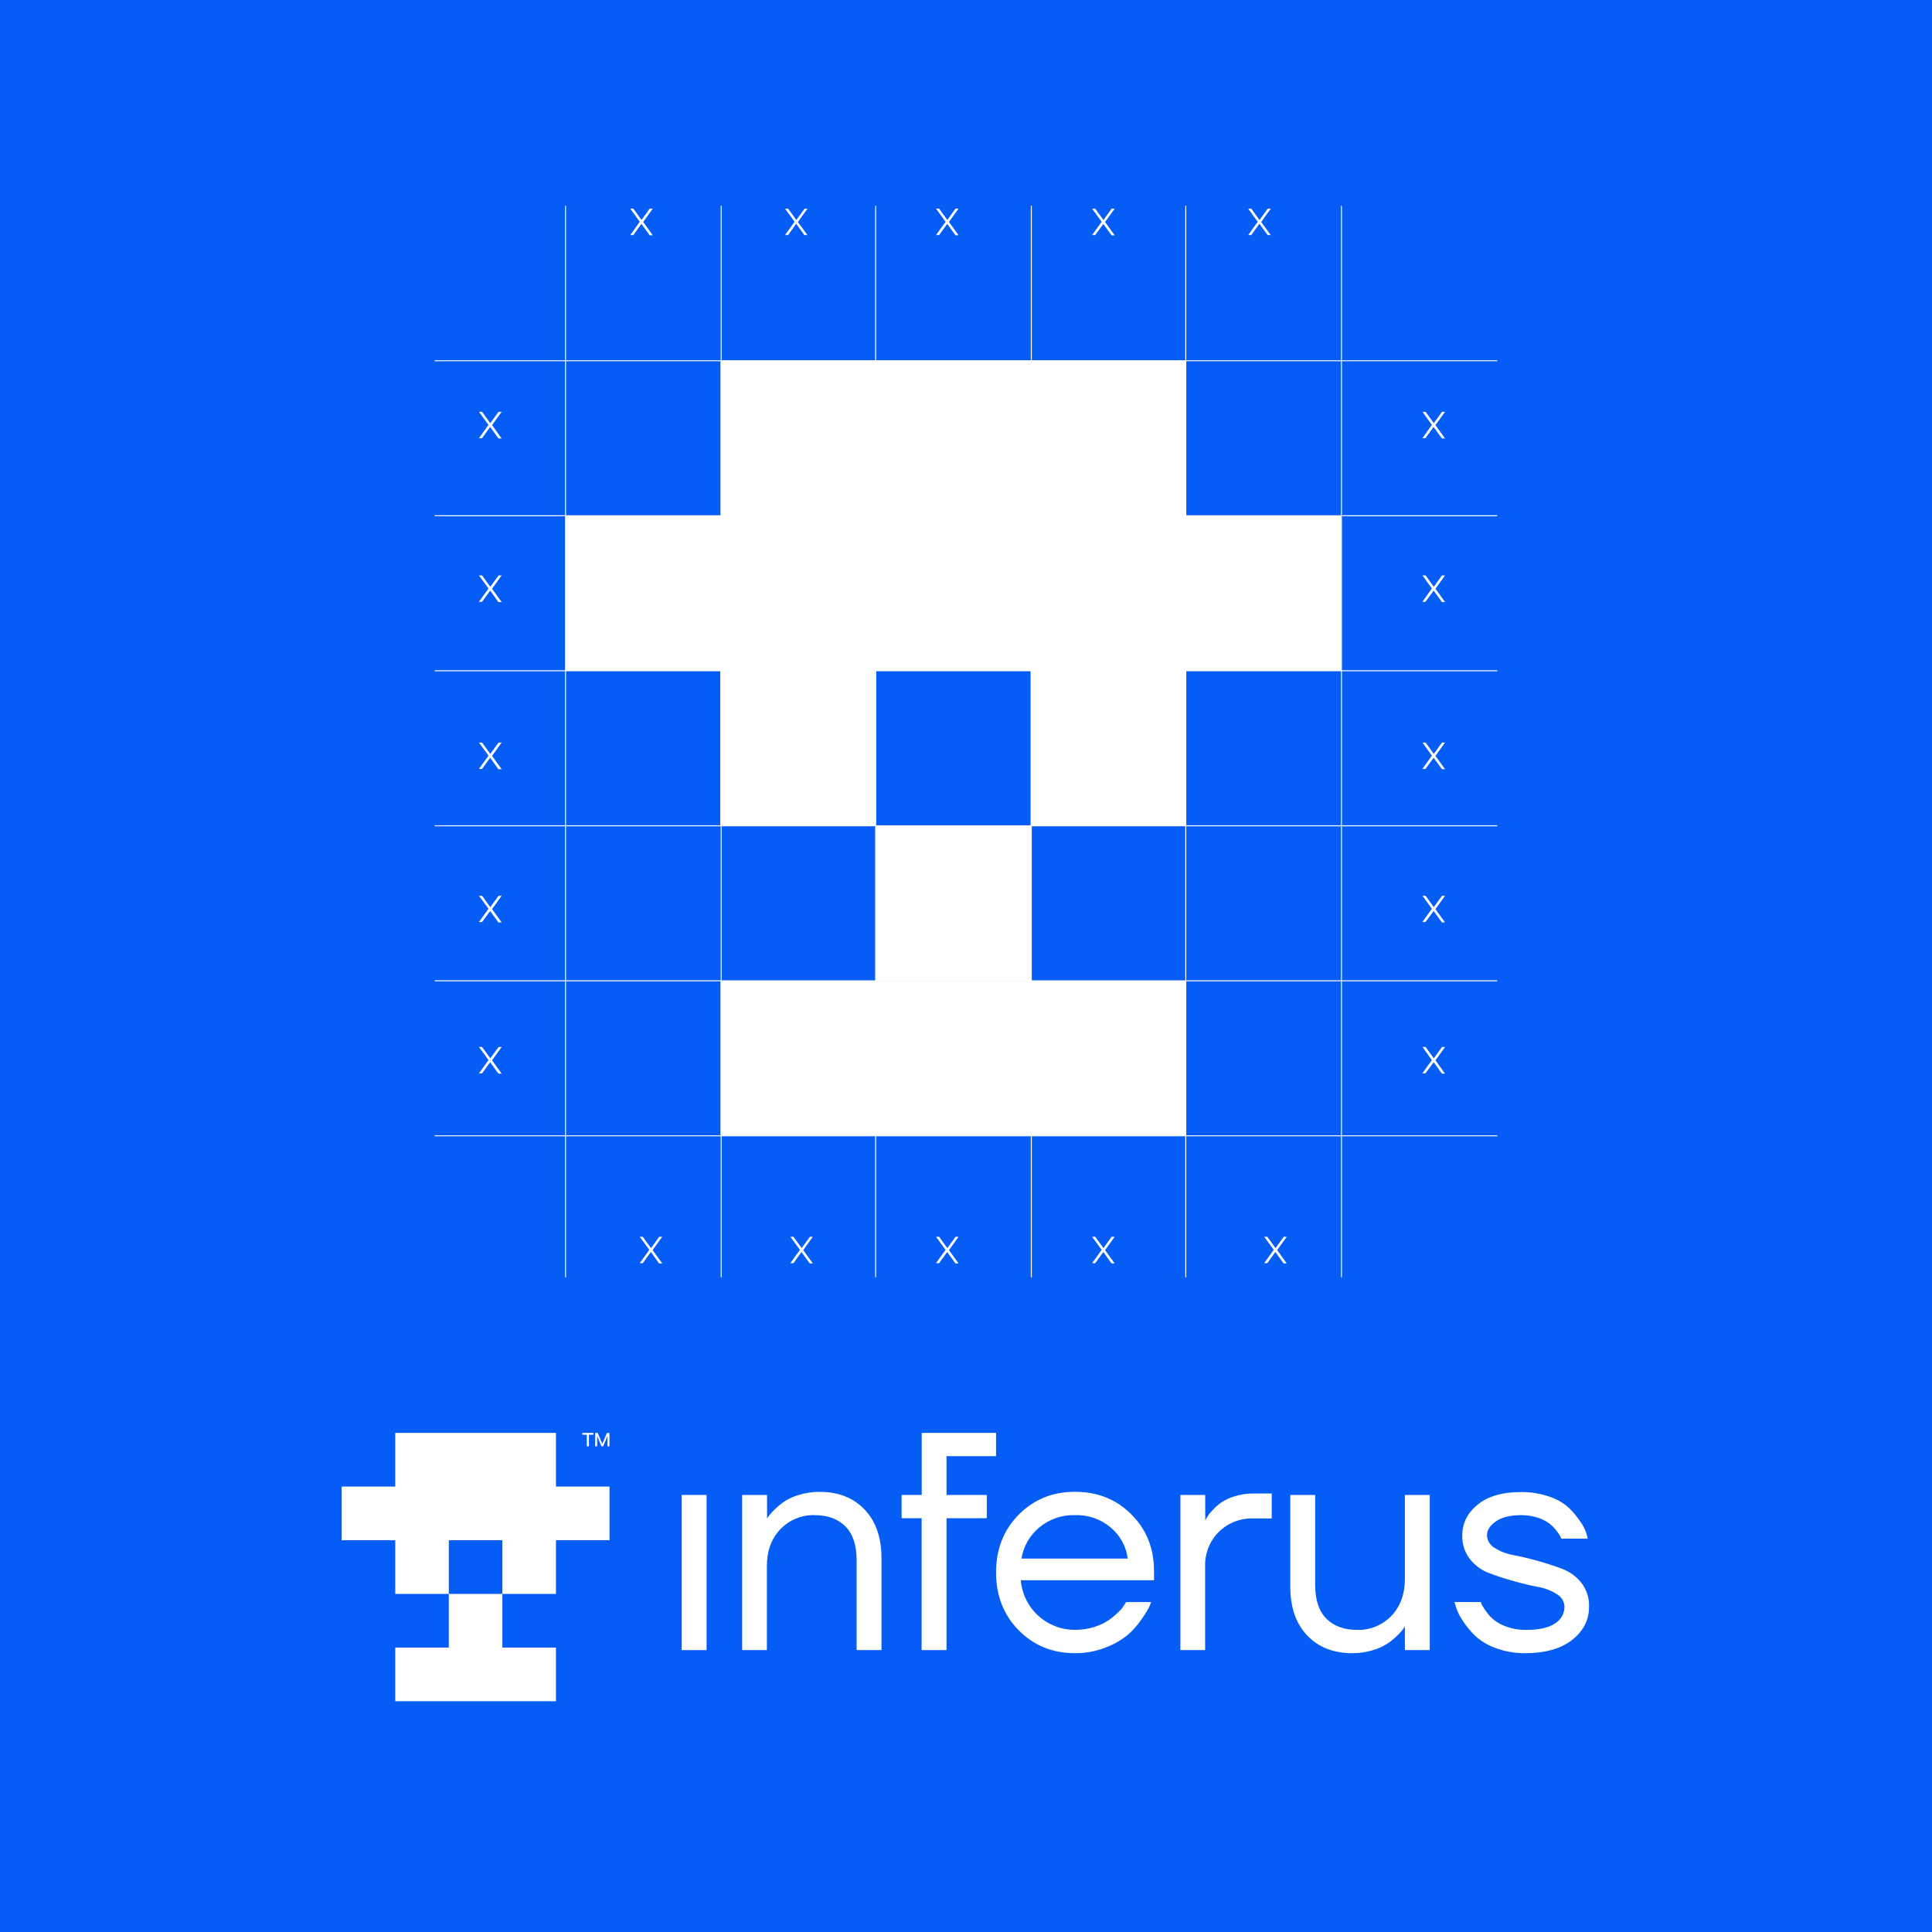 <svg width="1080" height="1080" viewBox="0 0 1080 1080" fill="none" xmlns="http://www.w3.org/2000/svg">
<rect width="1080" height="1080" fill="#055DF5"/>
<g clip-path="url(#clip0_275_3374)">
<path d="M403.165 714V115" stroke="white" stroke-width="0.54" stroke-miterlimit="10"/>
<path d="M316.139 714V115" stroke="white" stroke-width="0.54" stroke-miterlimit="10"/>
<path d="M489.492 714V115" stroke="white" stroke-width="0.54" stroke-miterlimit="10"/>
<path d="M576.518 714V115" stroke="white" stroke-width="0.54" stroke-miterlimit="10"/>
<path d="M662.859 714V115" stroke="white" stroke-width="0.54" stroke-miterlimit="10"/>
<path d="M749.87 714V115" stroke="white" stroke-width="0.54" stroke-miterlimit="10"/>
<path d="M243 288.313H837" stroke="white" stroke-width="0.54" stroke-miterlimit="10"/>
<path d="M243 201.656H837" stroke="white" stroke-width="0.54" stroke-miterlimit="10"/>
<path d="M243 461.626H837" stroke="white" stroke-width="0.54" stroke-miterlimit="10"/>
<path d="M243 374.969H837" stroke="white" stroke-width="0.54" stroke-miterlimit="10"/>
<path d="M243 548.282H837" stroke="white" stroke-width="0.54" stroke-miterlimit="10"/>
<path d="M243 634.924H837" stroke="white" stroke-width="0.54" stroke-miterlimit="10"/>
<path d="M612.209 706.122H610.483L615.841 698.676L610.512 691.364H612.239L616.823 697.708L621.407 691.364H623.089L617.746 698.81L623.089 706.256H621.378L616.764 699.882L612.209 706.122Z" fill="white"/>
<path d="M708.389 706.122H706.677L712.02 698.676L706.707 691.364H708.433L713.017 697.708L717.602 691.364H719.284L713.94 698.81L719.284 706.256H717.557L712.943 699.882L708.389 706.122Z" fill="white"/>
<path d="M524.945 706.122H523.233L528.577 698.676L523.263 691.364H524.975L529.559 697.708L534.143 691.364H535.84L530.482 698.81L535.84 706.256H534.113L529.499 699.882L524.945 706.122Z" fill="white"/>
<path d="M359.288 706.122H357.606L362.964 698.676L357.606 691.364H359.332L363.916 697.708L368.486 691.364H370.183L364.824 698.81L370.183 706.256H368.456L363.842 699.882L359.288 706.122Z" fill="white"/>
<path d="M796.799 336.429H795.087L800.43 328.983L795.191 321.656H796.918L801.502 328L806.086 321.656H807.768L802.425 329.102L807.768 336.548H806.056L801.428 330.174L796.799 336.429Z" fill="white"/>
<path d="M796.799 244.977H795.087L800.43 237.531L795.191 230.204H796.918L801.502 236.548L806.086 230.204H807.768L802.425 237.65L807.768 245.096H806.056L801.353 238.648L796.799 244.977Z" fill="white"/>
<path d="M796.799 429.861H795.087L800.43 422.415L795.191 415.088H796.918L801.502 421.432L806.086 415.088H807.768L802.425 422.534L807.768 429.98H806.056L801.428 423.606L796.799 429.861Z" fill="white"/>
<path d="M796.799 515.445H795.087L800.43 507.999L795.191 500.747H796.918L801.502 507.091L806.086 500.747H807.768L802.425 508.193L807.768 515.639H806.056L801.428 509.265L796.799 515.445Z" fill="white"/>
<path d="M796.799 600.046H795.087L800.43 592.601L795.191 585.274H796.918L801.502 591.618L806.086 585.274H807.768L802.425 592.72L807.768 600.166H806.056L801.428 593.792L796.799 600.046Z" fill="white"/>
<path d="M269.449 336.429H267.722L273.08 328.983L267.752 321.656H269.478L274.063 328L278.721 321.656H280.418L275.06 329.102L280.418 336.548H278.617L274.003 330.174L269.449 336.429Z" fill="white"/>
<path d="M269.449 244.977H267.722L273.08 237.531L267.752 230.204H269.478L274.063 236.548L278.721 230.204H280.418L275.06 237.65L280.418 245.096H278.617L274.003 238.648L269.449 244.977Z" fill="white"/>
<path d="M269.449 429.861H267.722L273.08 422.415L267.752 415.088H269.478L274.063 421.432L278.721 415.088H280.418L275.06 422.534L280.418 429.98H278.617L274.003 423.606L269.449 429.861Z" fill="white"/>
<path d="M269.449 515.445H267.722L273.08 507.999L267.752 500.747H269.478L274.063 507.091L278.721 500.747H280.418L275.06 508.193L280.418 515.639H278.617L274.003 509.265L269.449 515.445Z" fill="white"/>
<path d="M269.449 600.046H267.722L273.08 592.601L267.752 585.274H269.478L274.063 591.588L278.721 585.274H280.418L275.06 592.72L280.418 600.166H278.617L274.003 593.792L269.449 600.046Z" fill="white"/>
<path d="M443.53 706.122H441.804L447.162 698.676L441.833 691.364H443.56L448.144 697.708L452.728 691.364H454.351L449.007 698.81L454.351 706.256H452.639L448.025 699.882L443.53 706.122Z" fill="white"/>
<path d="M612.209 131.426H610.483L615.841 123.98L610.512 116.653H612.239L616.823 122.997L621.407 116.653H623.089L617.746 124.099L623.089 131.545H621.378L616.764 125.186L612.209 131.426Z" fill="white"/>
<path d="M699.458 131.426H697.747L703.09 123.98L697.776 116.653H699.503L704.087 122.997L708.671 116.653H710.353L705.01 124.099L710.353 131.426H708.627L704.013 125.067L699.458 131.426Z" fill="white"/>
<path d="M524.945 131.426H523.233L528.577 123.98L523.263 116.623H524.975L529.559 122.967L534.143 116.623H535.84L530.482 124.069L535.84 131.515H534.113L529.499 125.156L524.945 131.426Z" fill="white"/>
<path d="M354.004 131.426H352.292L357.606 123.98L352.322 116.623H354.034L358.618 122.967L363.202 116.623H364.899L359.541 124.069L364.899 131.515H363.172L358.558 125.156L354.004 131.426Z" fill="white"/>
<path d="M440.553 131.426H438.827L444.185 123.98L438.857 116.653H440.583L445.167 122.997L449.752 116.653H451.374L446.031 124.099L451.374 131.426H449.662L445.048 125.067L440.553 131.426Z" fill="white"/>
<path d="M576.518 201.656H489.492V288.328H576.518V201.656Z" fill="white"/>
<path d="M663.142 201.656H576.116V288.328H663.142V201.656Z" fill="white"/>
<path d="M663.142 288.298H576.116V374.969H663.142V288.298Z" fill="white"/>
<path d="M403.165 288.298H316.139V374.969H403.165V288.298Z" fill="white"/>
<path d="M489.849 288.298H402.823V374.969H489.849V288.298Z" fill="white"/>
<path d="M576.518 288.298H489.492V374.969H576.518V288.298Z" fill="white"/>
<path d="M663.142 548.297H576.116V634.968H663.142V548.297Z" fill="white"/>
<path d="M489.849 548.297H402.823V634.968H489.849V548.297Z" fill="white"/>
<path d="M576.518 548.297H489.492V634.968H576.518V548.297Z" fill="white"/>
<path d="M576.518 461.626H489.492V548.297H576.518V461.626Z" fill="white"/>
<path d="M663.142 374.969H576.116V461.641H663.142V374.969Z" fill="white"/>
<path d="M489.64 374.969H402.615V461.641H489.64V374.969Z" fill="white"/>
<path d="M749.885 288.298H662.859V374.969H749.885V288.298Z" fill="white"/>
<path d="M489.849 201.656H402.823V288.328H489.849V201.656Z" fill="white"/>
</g>
<path d="M250.892 891.003H280.831V920.994H310.783V951H220.953V920.994H250.892V891.003Z" fill="white"/>
<path d="M340.722 831.006V860.997H310.783V891.003H280.831V860.997H250.892V891.003H220.953V860.997H191V831.006H220.953V801H310.783V831.006H340.722Z" fill="white"/>
<path d="M329.208 808.494H328.04V802.031H325.551V801H331.697V802.031H329.208V808.494Z" fill="white"/>
<path d="M336.217 808.494L333.811 802.769V808.494H332.727V801H334.117L336.676 807.087L339.29 801H340.681V808.494H339.596V802.755L337.162 808.494H336.217Z" fill="white"/>
<path d="M381.076 922.415V835.686H394.982V922.415H381.076Z" fill="white"/>
<path d="M414.881 922.415V835.686H428.787V848.697H428.954L429.997 847.137C430.986 845.855 432.089 844.666 433.292 843.584C434.997 841.905 436.86 840.393 438.854 839.071C441.417 837.502 444.188 836.306 447.087 835.519C450.698 834.452 454.446 833.927 458.211 833.959C468.715 833.959 477.109 837.283 483.394 843.933C489.68 850.582 492.799 859.688 492.753 871.25V922.415H478.847V872.113C478.847 863.755 476.766 857.482 472.603 853.294C468.441 849.105 462.749 846.997 455.527 846.969C451.937 846.847 448.362 847.486 445.035 848.845C441.709 850.204 438.707 852.251 436.226 854.854C431.192 860.12 428.68 867.029 428.689 875.582V922.415H414.881Z" fill="white"/>
<path d="M504.003 848.697V835.686H515.252V801H556.802V814.011H529.102V835.686H551.616V848.697H529.102V922.415H515.197V848.697H504.003Z" fill="white"/>
<path d="M569.442 911.313C561.016 902.778 556.802 892.01 556.802 879.009C556.802 866.007 561.016 855.253 569.442 846.747C577.869 838.194 588.373 833.917 600.953 833.917C613.533 833.917 624.036 838.138 632.463 846.58C640.89 855.021 645.103 865.543 645.103 878.145V883.341H570.624C571.261 890.938 574.735 898.014 580.352 903.158C585.968 908.302 593.315 911.134 600.925 911.09C604.627 911.126 608.312 910.571 611.841 909.446C614.733 908.565 617.476 907.25 619.975 905.546C621.88 904.185 623.675 902.676 625.343 901.033C626.583 899.895 627.642 898.575 628.486 897.118L629.529 895.558H643.434C643.1 896.624 642.696 897.666 642.225 898.678C640.944 901.037 639.509 903.308 637.928 905.476C635.732 908.706 633.107 911.62 630.127 914.141C626.443 917.071 622.317 919.394 617.904 921.022C612.5 923.14 606.741 924.199 600.939 924.143C588.368 924.143 577.869 919.866 569.442 911.313ZM571 871.25H630.419C629.546 864.491 626.165 858.31 620.949 853.935C615.38 849.202 608.251 846.719 600.953 846.97C593.631 846.731 586.48 849.212 580.873 853.935C575.608 858.327 572.102 864.475 571 871.25Z" fill="white"/>
<path d="M659.829 922.415V835.686H673.735V849.616H673.901C674.22 849.114 674.508 848.593 674.764 848.056C675.559 846.774 676.492 845.583 677.545 844.504C679.033 842.829 680.697 841.321 682.509 840.004C684.851 838.442 687.415 837.244 690.115 836.452C693.48 835.39 696.99 834.864 700.517 834.892H710.904V848.822H700.517C696.968 848.713 693.434 849.325 690.129 850.623C686.823 851.921 683.815 853.877 681.285 856.372C678.759 858.898 676.779 861.919 675.471 865.246C674.162 868.572 673.552 872.134 673.679 875.707V922.415H659.829Z" fill="white"/>
<path d="M721.278 886.851V835.686H735.184V885.974C735.184 894.332 737.26 900.605 741.414 904.793C745.567 908.982 751.277 911.09 758.545 911.118C762.13 911.236 765.699 910.596 769.019 909.24C772.34 907.884 775.339 905.842 777.819 903.247C782.843 897.981 785.351 891.072 785.342 882.519V835.686H799.247V922.415H785.342V909.404H785.175L784.132 910.964C783.144 912.243 782.046 913.432 780.85 914.517C779.116 916.192 777.231 917.703 775.218 919.03C772.658 920.593 769.892 921.789 767 922.582C763.388 923.647 759.64 924.172 755.875 924.142C745.363 924.142 736.964 920.818 730.678 914.168C724.393 907.519 721.26 898.413 721.278 886.851Z" fill="white"/>
<path d="M813.041 895.53H827.768C827.937 896.129 828.17 896.708 828.463 897.258C829.182 898.557 829.99 899.804 830.882 900.991C832.148 902.788 833.665 904.392 835.388 905.755C837.588 907.396 840.046 908.658 842.661 909.488C845.958 910.62 849.424 911.176 852.909 911.132C860.325 911.132 865.781 909.92 869.276 907.496C870.884 906.521 872.215 905.148 873.141 903.508C874.066 901.869 874.555 900.019 874.56 898.135C874.505 896.707 874.084 895.316 873.339 894.097C872.594 892.877 871.55 891.87 870.305 891.17C867.098 889.113 863.507 887.729 859.751 887.103C855.542 886.295 850.953 885.194 845.984 883.801C841.02 882.408 836.431 880.918 832.217 879.288C828.052 877.705 824.401 875.007 821.663 871.487C818.77 867.718 817.271 863.061 817.422 858.309C817.422 851.483 820.305 845.73 826.071 841.049C831.837 836.369 839.916 834.047 850.309 834.084C855.826 833.999 861.314 834.91 866.509 836.773C870.572 838.121 874.293 840.341 877.411 843.278C879.724 845.614 881.81 848.166 883.64 850.898C885.025 852.866 886.107 855.031 886.853 857.32L887.534 860.106H872.78C872.612 859.627 872.407 859.161 872.168 858.713C871.538 857.614 870.817 856.571 870.013 855.592C868.862 854.091 867.52 852.747 866.022 851.595C864.053 850.169 861.864 849.077 859.542 848.363C856.542 847.414 853.412 846.944 850.267 846.97C844.269 846.97 839.597 848.126 836.25 850.438C832.899 852.751 831.23 855.342 831.23 858.239C831.277 859.66 831.685 861.045 832.415 862.264C833.144 863.482 834.173 864.494 835.402 865.204C838.608 867.266 842.199 868.655 845.956 869.286C850.165 870.094 854.754 871.19 859.723 872.573C864.692 873.957 869.281 875.462 873.489 877.087C877.657 878.673 881.311 881.37 884.058 884.888C886.946 888.665 888.444 893.324 888.299 898.079C888.299 905.509 885.179 911.694 878.94 916.634C872.701 921.575 864.024 924.078 852.909 924.143C847.092 924.234 841.309 923.232 835.861 921.19C831.539 919.665 827.587 917.245 824.263 914.085C821.72 911.548 819.455 908.746 817.505 905.727C816.004 903.495 814.815 901.067 813.973 898.511L813.041 895.53Z" fill="white"/>
<defs>
<clipPath id="clip0_275_3374">
<rect width="594" height="599" fill="white" transform="translate(243 115)"/>
</clipPath>
</defs>
</svg>
